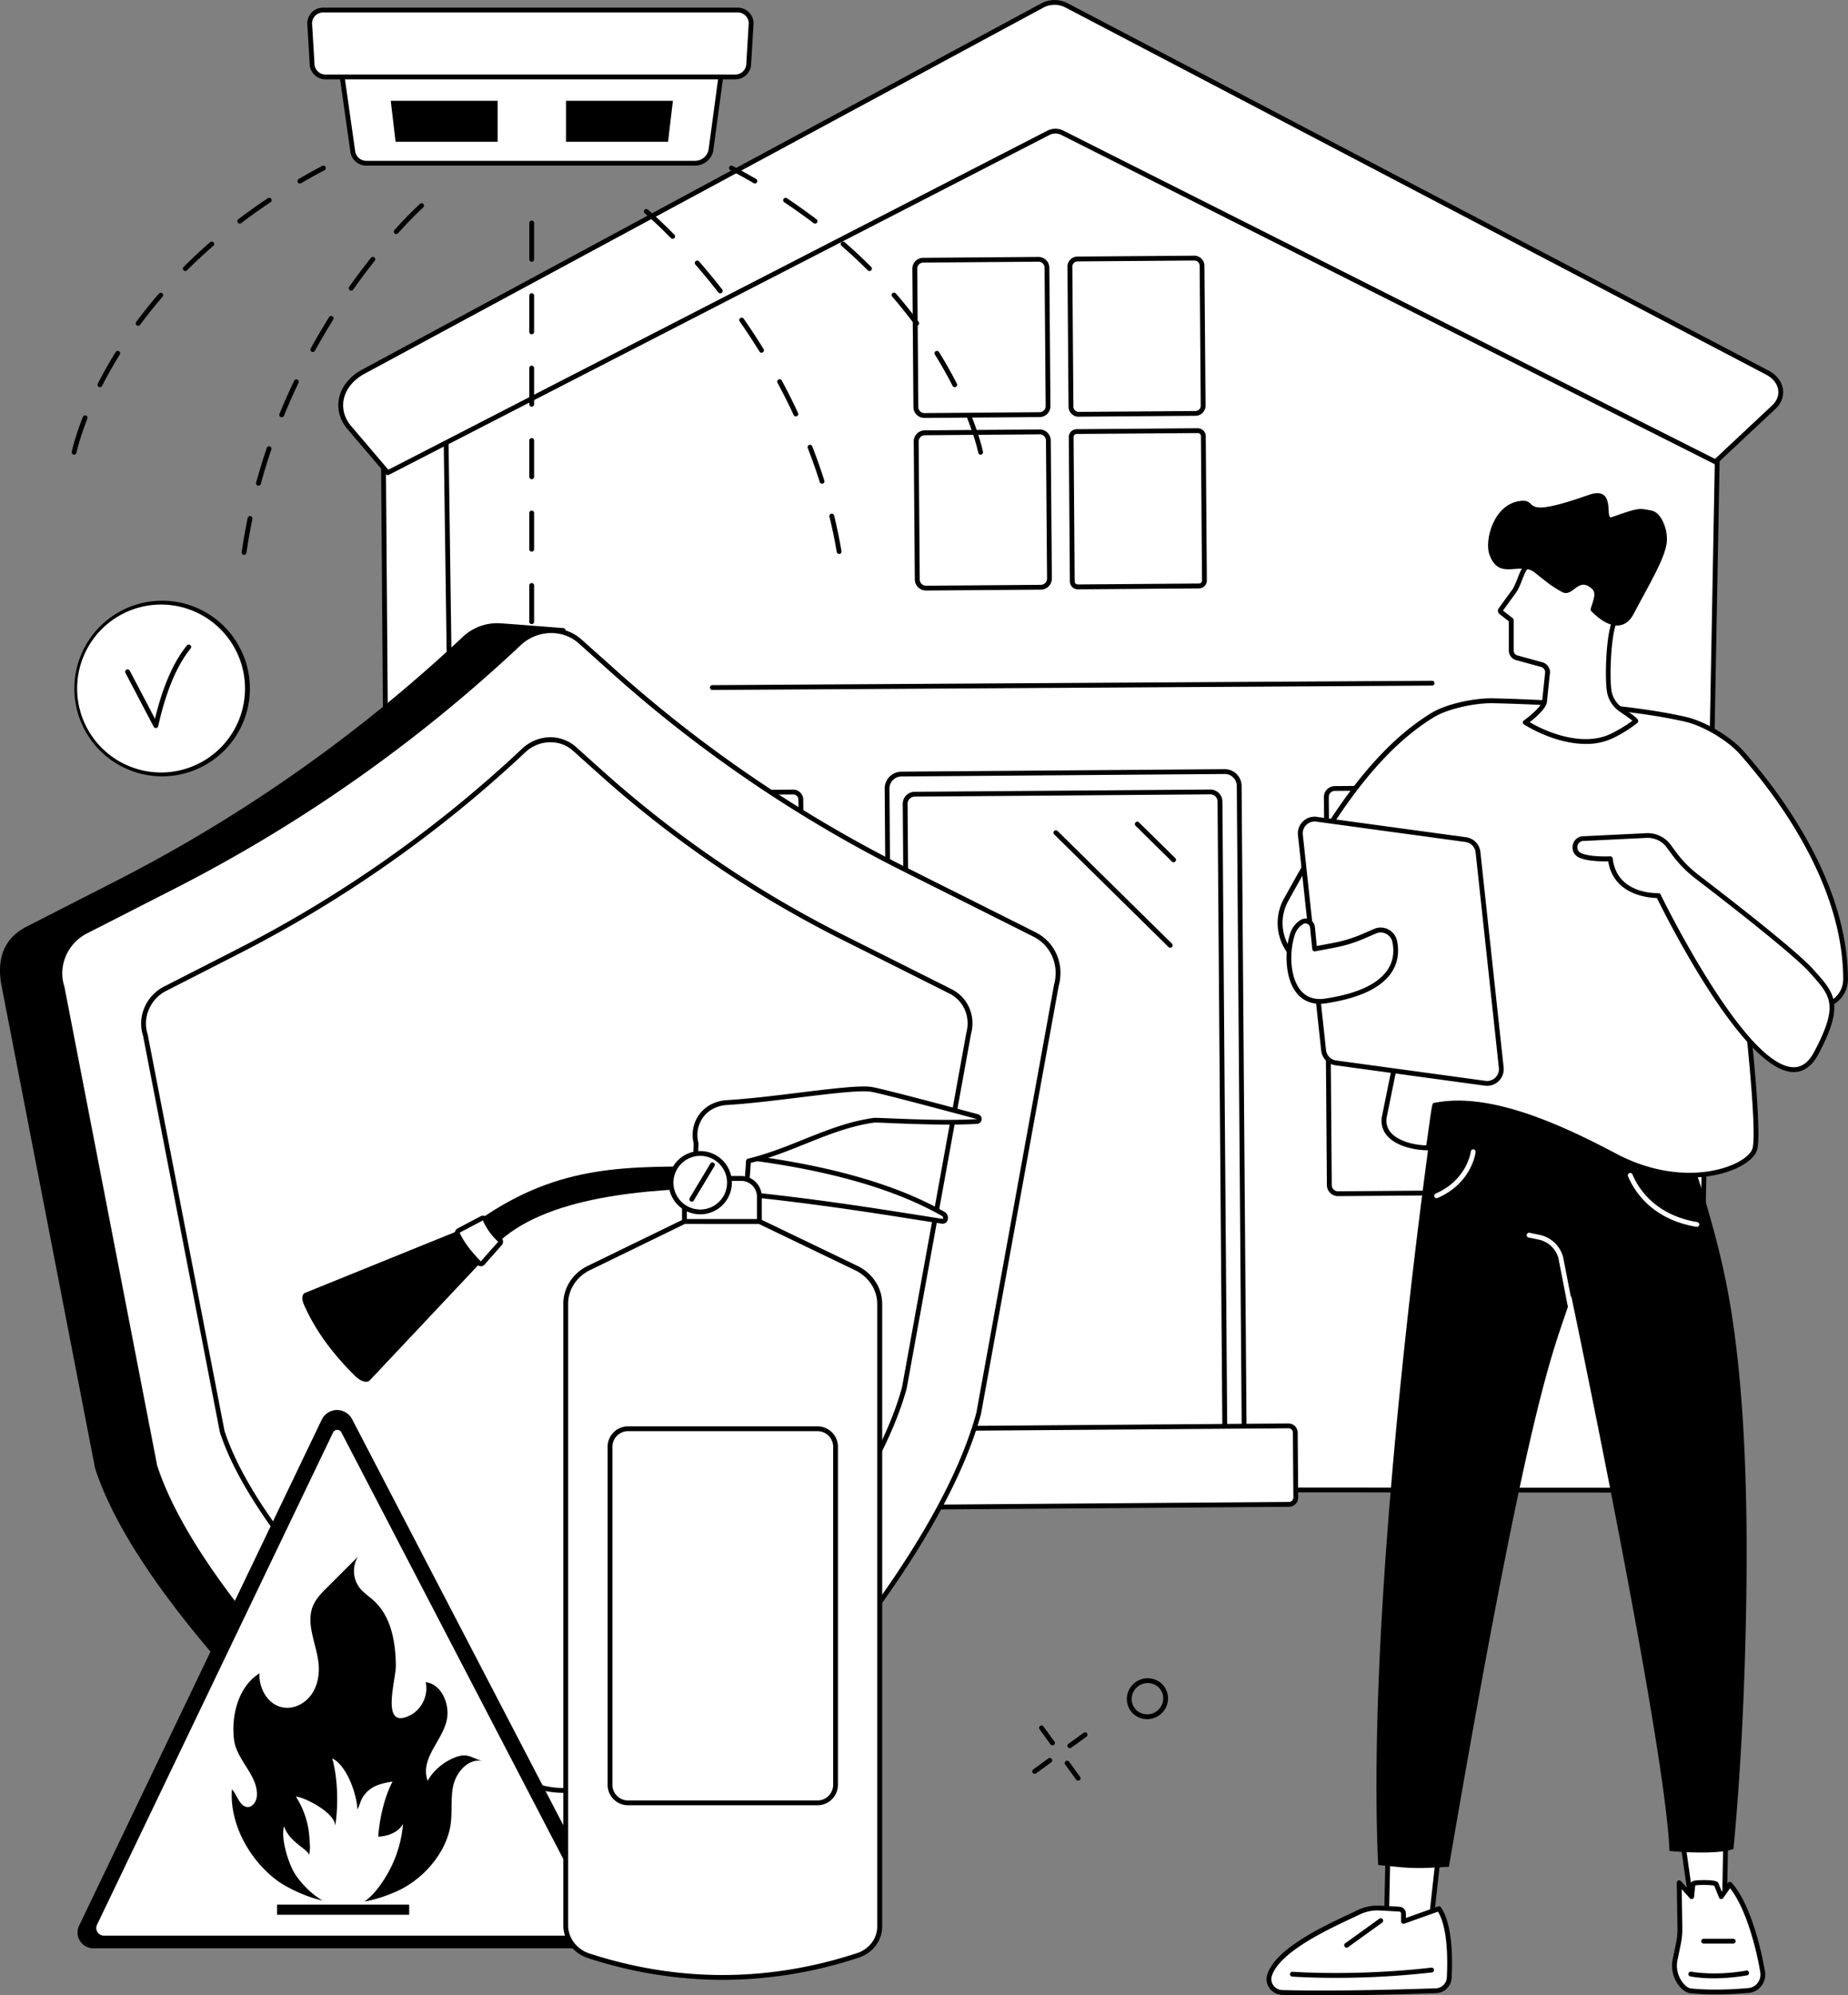 <svg xmlns="http://www.w3.org/2000/svg" viewBox="0 0 1695.39 1830"><rect x="0" y="0" width="1695.39" height="1830" fill="#808080" stroke="none"/><defs><style>.cls-1{fill:#fff;}</style></defs><g id="Layer_2" data-name="Layer 2"><g id="Illustration"><g id="Fire_protection" data-name="Fire protection"><circle class="cls-1" cx="148.25" cy="631.03" r="78.77" transform="translate(-480.79 474.57) rotate(-62.81)"/><path d="M148.23,712a80.53,80.53,0,1,1,1,0Zm0-157.54h-.91a77,77,0,1,0,.91,0Z"/><path d="M143,667.7a2.22,2.22,0,0,1-2-1.19L115.1,617.13a2.21,2.21,0,1,1,3.92-2.06l23.16,44.13c7.21-29.75,16.8-51.76,29.22-67.18a2.21,2.21,0,1,1,3.44,2.77c-12.78,15.87-22.5,39.15-29.7,71.18a2.23,2.23,0,0,1-1.87,1.71Z"/><path d="M782.89,1452.34A2.21,2.21,0,0,1,781,1449c27.92-44.25,46.94-84.48,56.55-119.57l66.64-367.11c4.6-16.82-2.68-33.67-17.65-41.18L775.12,865.22c-11-5.5-22-11.24-32.72-17.07a2.21,2.21,0,1,1,2.11-3.88c10.7,5.8,21.66,11.52,32.59,17l111.44,55.87c16.88,8.46,25.09,27.42,20,46.11l-66.64,367.11c-9.77,35.7-29,76.33-57.12,121A2.22,2.22,0,0,1,782.89,1452.34Z"/><rect class="cls-1" x="355.07" y="332.52" width="186.9" height="1031.19" transform="translate(903.53 1692.77) rotate(179.56)"/><path d="M359,1366.63a2.2,2.2,0,0,1-1.55-.64,2.22,2.22,0,0,1-.66-1.56l-7.9-1031.16a2.19,2.19,0,0,1,.63-1.57,2.22,2.22,0,0,1,1.56-.66L538,329.61h0a2.21,2.21,0,0,1,2.21,2.19L548.13,1363a2.2,2.2,0,0,1-2.19,2.23L359,1366.63ZM353.34,335.45l7.88,1026.74,182.47-1.4L535.82,334.05Z"/><path class="cls-1" d="M422.26,1336.2,408.71,364,996.48,96.22l580,268.15-18.19,978.35c-.24,13.31-11.65,24-25.63,24L453.77,1366C436.45,1366,422.39,1352.69,422.26,1336.2Z"/><path d="M1532.72,1368.9h0l-1078.94-.69c-18.45,0-33.57-14.36-33.71-32L406.5,364a2.21,2.21,0,0,1,1.3-2L995.57,94.21a2.15,2.15,0,0,1,1.84,0l580,268.14a2.22,2.22,0,0,1,1.29,2.05l-18.2,978.35C1560.28,1357.18,1547.8,1368.9,1532.72,1368.9ZM410.94,365.41l13.53,970.76h0c.12,15.21,13.26,27.6,29.3,27.61l1078.94.69h0c12.69,0,23.18-9.77,23.4-21.8l18.17-976.91L996.48,98.65Z"/><path class="cls-1" d="M1367.36,898.1l107.15-.82a7,7,0,0,0,7-7.1l-1.24-161.95a7,7,0,0,0-7.1-7l-107.15.82a7,7,0,0,0-7,7.1l1.24,161.94A7,7,0,0,0,1367.36,898.1Z"/><path d="M1225.79,901.39a10,10,0,0,1-10-9.89L1214.59,731a10,10,0,0,1,9.89-10.05l105.72-.81a10,10,0,0,1,10,9.89l1.23,160.53a10,10,0,0,1-9.89,10l-105.73.81Zm104.49-176.85h0l-105.72.81a5.56,5.56,0,0,0-5.51,5.59l1.23,160.53a5.5,5.5,0,0,0,1.66,3.91,5.35,5.35,0,0,0,3.93,1.59l105.72-.81a5.56,5.56,0,0,0,5.51-5.59l-1.23-160.52a5.57,5.57,0,0,0-5.55-5.51Z"/><path class="cls-1" d="M1366.85,1093.71l111.17-.85a5,5,0,0,0,5-5.07l-1.27-166a5,5,0,0,0-5.07-5l-111.17.85a5,5,0,0,0-5,5.08l1.28,166A5,5,0,0,0,1366.85,1093.71Z"/><path d="M1227.48,1097a10.19,10.19,0,0,1-10.17-10.09l-1.22-160.12a10.16,10.16,0,0,1,10.09-10.25l105.32-.81h.08a10.18,10.18,0,0,1,10.17,10.09l1.23,160.13a10.18,10.18,0,0,1-10.09,10.24l-105.33.81Zm104.1-176.85h0l-105.33.81a5.75,5.75,0,0,0-5.7,5.79l1.23,160.13a5.74,5.74,0,0,0,5.74,5.7h0l105.32-.81a5.74,5.74,0,0,0,5.7-5.79l-1.22-160.12A5.76,5.76,0,0,0,1331.58,920.14Z"/><path d="M989.55,382.19A9.25,9.25,0,0,1,980.3,373l-1-128.36a9.25,9.25,0,0,1,9.19-9.33l107.14-.82a9.32,9.32,0,0,1,9.33,9.19L1106,372a9.27,9.27,0,0,1-9.19,9.33l-107.14.82Zm.06-2.21h0Zm106.1-141.06h0l-107.15.82a4.79,4.79,0,0,0-3.4,1.45,4.73,4.73,0,0,0-1.39,3.43l1,128.35a4.87,4.87,0,0,0,4.87,4.8l107.15-.82a4.85,4.85,0,0,0,4.8-4.87l-1-128.36A4.85,4.85,0,0,0,1095.71,238.92Z"/><path d="M848,383.28a10,10,0,0,1-10-9.89l-1-126.94a10,10,0,0,1,9.89-10l105.73-.81h.07a10,10,0,0,1,10,9.89l1,126.93a10,10,0,0,1-9.89,10.05l-105.72.81ZM952.78,240h0L847,240.83a5.56,5.56,0,0,0-5.51,5.59l1,126.93a5.49,5.49,0,0,0,1.65,3.91,5.63,5.63,0,0,0,3.93,1.6l105.73-.81a5.55,5.55,0,0,0,5.5-5.59l-1-126.94A5.55,5.55,0,0,0,952.78,240Z"/><path d="M988.77,540.49a7.26,7.26,0,0,1-7.25-7.19l-1-132.38a7.24,7.24,0,0,1,7.19-7.3l111.17-.86a7.32,7.32,0,0,1,7.3,7.19l1,132.38a7.26,7.26,0,0,1-7.19,7.31l-111.16.85Zm110.15-143.3h0L987.73,398a2.82,2.82,0,0,0-2.8,2.84l1,132.38a2.81,2.81,0,0,0,2.85,2.81l111.17-.86a2.82,2.82,0,0,0,2.8-2.84l-1-132.38A2.83,2.83,0,0,0,1098.92,397.19Z"/><path d="M849.44,541.56a10.19,10.19,0,0,1-10.17-10.09l-1-126.54a10.19,10.19,0,0,1,10.09-10.25l105.33-.8h.08A10.17,10.17,0,0,1,964,404l1,126.53a10.16,10.16,0,0,1-10.08,10.25l-105.33.81Zm.06-2.21h0Zm104.3-141h0l-105.32.81a5.74,5.74,0,0,0-5.7,5.79l1,126.53a5.77,5.77,0,0,0,5.78,5.7l105.33-.8a5.75,5.75,0,0,0,5.7-5.79l-1-126.54A5.75,5.75,0,0,0,953.8,398.3Z"/><path class="cls-1" d="M621.81,903.51,729,902.69a7,7,0,0,0,7-7.1L734.7,733.38a7,7,0,0,0-7.1-7l-107.15.82a7,7,0,0,0-7,7.1l1.25,162.21A7,7,0,0,0,621.81,903.51Z"/><path d="M621.75,905.72a9.27,9.27,0,0,1-9.26-9.18l-1.24-162.22a9.25,9.25,0,0,1,9.19-9.32l107.14-.83a9.27,9.27,0,0,1,9.33,9.19l1.25,162.21A9.27,9.27,0,0,1,729,904.9l-107.15.82ZM727.66,728.6h0l-107.15.82a4.83,4.83,0,0,0-4.8,4.87l1.25,162.21a4.83,4.83,0,0,0,4.83,4.8h0l107.14-.82a4.83,4.83,0,0,0,4.8-4.87l-1.24-162.22a4.83,4.83,0,0,0-4.83-4.79Z"/><rect class="cls-1" x="471.85" y="727.88" width="121.24" height="176.31" rx="7.76" transform="translate(1071.19 1627.97) rotate(179.56)"/><rect class="cls-1" x="615.58" y="922.69" width="121.24" height="176.31" rx="5.03" transform="translate(1360.13 2016.48) rotate(179.56)"/><path class="cls-1" d="M482,1100.49l105.32-.8a8,8,0,0,0,7.9-8L594,931.28a8,8,0,0,0-8-7.9l-105.32.81a8,8,0,0,0-7.9,8L474,1092.6A8,8,0,0,0,482,1100.49Z"/><path class="cls-1" d="M978.21,4.77l643.24,337c13.64,7.15,16.32,21.86,5.78,31.72l-53.47,50.07L974.44,121.68a14.08,14.08,0,0,0-12.39.06L355.75,433.53l-35.16-41.25c-14.47-17-8.75-39.83,12.87-51.48l623-335.9A23.9,23.9,0,0,1,978.21,4.77Z"/><path d="M355.75,435.74a2.19,2.19,0,0,1-1.68-.78L318.9,393.71c-7-8.17-9.79-18-8-27.81,2-10.93,9.87-20.79,21.48-27L955.44,3a26,26,0,0,1,23.8-.15l643.23,337c7.46,3.91,12.29,10.21,13.25,17.28.89,6.57-1.58,13-7,18l-53.48,50.06a2.18,2.18,0,0,1-2.5.36L973.44,123.66a11.82,11.82,0,0,0-10.38,0L356.76,435.49A2.16,2.16,0,0,1,355.75,435.74ZM967.49,4.44a21.14,21.14,0,0,0-10,2.41l-623,335.89c-10.42,5.62-17.43,14.36-19.23,24-1.58,8.43.9,17,7,24.13l34,39.92L961,119.77a16.35,16.35,0,0,1,14.39-.06l598,301.16,52.34-49c4.32-4,6.31-9.08,5.62-14.2-.77-5.63-4.75-10.72-10.92-14L977.19,6.73A21,21,0,0,0,967.49,4.44Z"/><path d="M832,1378.16a15.49,15.49,0,0,1-15.47-15.36l-4.91-639.5A15.5,15.5,0,0,1,827,707.71l296.48-2.28a15.47,15.47,0,0,1,15.59,15.36l4.91,639.5a15.51,15.51,0,0,1-15.36,15.6l-296.48,2.27Zm.09-4.42,0,2.21,0-2.21,296.47-2.27a11.09,11.09,0,0,0,11-11.15l-4.91-639.49a11,11,0,0,0-3.29-7.8,10.86,10.86,0,0,0-7.85-3.17L827,712.13a11.06,11.06,0,0,0-11,11.14l4.9,639.5a11.08,11.08,0,0,0,11,11Z"/><path class="cls-1" d="M844,1352.33l271.12-2.08a8.83,8.83,0,0,0,8.77-8.91l-4.64-606.25a8.86,8.86,0,0,0-8.92-8.78l-271.12,2.08a8.84,8.84,0,0,0-8.77,8.91l4.65,606.26A8.83,8.83,0,0,0,844,1352.33Z"/><path d="M843.9,1354.55a11.06,11.06,0,0,1-11.06-11L828.2,737.32a11,11,0,0,1,11-11.14l271.12-2.08h.08a11.06,11.06,0,0,1,11.06,11l4.65,606.26a11.08,11.08,0,0,1-11,11.14L844,1354.54Zm.07-2.22h0Zm266.4-623.81h0L839.2,730.6a6.64,6.64,0,0,0-6.58,6.69l4.65,606.25a6.62,6.62,0,0,0,6.68,6.58l271.12-2.08a6.63,6.63,0,0,0,6.58-6.68L1117,735.11a6.62,6.62,0,0,0-6.63-6.59Z"/><rect class="cls-1" x="770.29" y="1309.25" width="418.27" height="71.99" rx="6.26" transform="translate(1969.14 2682.94) rotate(179.56)"/><path d="M776.79,1385a8.48,8.48,0,0,1-8.47-8.41l-.46-59.46a8.5,8.5,0,0,1,8.41-8.54l405.73-3.11a8.62,8.62,0,0,1,6,2.44,8.45,8.45,0,0,1,2.53,6l.45,59.46a8.48,8.48,0,0,1-8.4,8.54L776.86,1385Zm405.28-75.09h0L776.3,1313a4.06,4.06,0,0,0-4,4.08l.46,59.46a4,4,0,0,0,1.21,2.85,4,4,0,0,0,2.87,1.17l405.73-3.11a4.05,4.05,0,0,0,4-4.08l-.45-59.46a4,4,0,0,0-4-4Z"/><path d="M653.54,632.78a2.21,2.21,0,0,1,0-4.42l660.27-4h0a2.21,2.21,0,0,1,0,4.42l-660.27,4Z"/><path d="M1073.59,869.21a2.22,2.22,0,0,1-1.55-.64L967.13,765.26a2.21,2.21,0,0,1,3.11-3.15l104.9,103.31a2.21,2.21,0,0,1-1.55,3.79Z"/><path d="M1076.67,790.79a2.24,2.24,0,0,1-1.56-.63l-33.32-32.82a2.21,2.21,0,0,1,3.1-3.15L1078.22,787a2.21,2.21,0,0,1-1.55,3.78Z"/><path d="M902.66,854.63,782.54,794.4A1229.53,1229.53,0,0,1,513.17,611.18l3.46-32.93s-49.5-3.92-58.38-4.42a43.4,43.4,0,0,0-32.14,11.85A1385.21,1385.21,0,0,1,107.62,809.82l-82,41.87C6.54,861.41-1.06,878.56,3.5,903.2l85.85,442.9c40.32,123.91,217,289.71,316.76,376a95.9,95.9,0,0,0,63.71,23.23c10.15-.06,52.15,1.27,52.15,1.27s9.67-17.72,21.95-29.68c97-94.46,268-276.3,307.17-419.5L923,901.56C928.14,882.63,919.73,863.19,902.66,854.63Z"/><path d="M522,1748.83h-.07c-.42,0-42.11-1.34-52.07-1.27a98.84,98.84,0,0,1-65.17-23.76c-101.22-87.58-277.06-253-317.41-377a2,2,0,0,1-.07-.26L1.33,903.62C-3.38,878.13,4.45,860,24.6,849.72l82-41.86a1382.64,1382.64,0,0,0,318-223.79,45.88,45.88,0,0,1,33.79-12.45c8.8.5,57.93,4.39,58.42,4.42a2.23,2.23,0,0,1,2,2.44l-3.34,31.8a1227.65,1227.65,0,0,0,268,182.15l120.12,60.22c18.11,9.08,26.93,29.44,21.44,49.5l-71.83,395.69C814,1441.42,643.55,1623,545.47,1718.53c-11.9,11.58-21.46,29-21.56,29.15A2.2,2.2,0,0,1,522,1748.83Zm-51.39-5.69c10.18,0,42.94,1,50.12,1.23,2.42-4.23,11-18.62,21.68-29C640.14,1620.18,810,1439.24,849,1296.86l71.83-395.69c5-18.19-2.91-36.44-19.12-44.57L781.55,796.38A1231.84,1231.84,0,0,1,511.7,612.82,2.21,2.21,0,0,1,511,611l3.22-30.68c-9.8-.77-48.4-3.8-56.06-4.24a41.41,41.41,0,0,0-30.51,11.27,1386.83,1386.83,0,0,1-319,224.49l-82,41.86C8.41,862.94,1.36,879.48,5.68,902.8L91.5,1345.55c40.1,123,215.22,287.66,316.06,374.9a94,94,0,0,0,61.64,22.69Z"/><path class="cls-1" d="M949,857,829.85,797.25a1219.43,1219.43,0,0,1-267.28-181.8l-30.2-27.05c-15.72-14.08-40.13-13.32-56.19,1.76a1374.75,1374.75,0,0,1-316,222.39L78.8,854.09c-18.91,9.65-28.3,31.53-21.93,51.11l85.18,439.45c40,122.95,217.21,289,316.19,374.65,38.32,33.16,97,30.2,134.84-6.69,96.27-93.73,265.87-274.15,304.78-416.23l71.31-392.8C974.31,884.8,966,865.5,949,857Z"/><path d="M520.77,1744.35a97.26,97.26,0,0,1-64-23.38C355.63,1633.45,180,1468.26,139.94,1345.34a2.61,2.61,0,0,1-.06-.27L54.72,905.75c-6.6-20.51,3.3-43.54,23.07-53.63l81.38-41.54a1371.22,1371.22,0,0,0,315.5-222c17-16,42.47-16.77,59.17-1.8l30.21,27A1218.31,1218.31,0,0,0,830.84,795.28L950,855c18,9,26.73,29.22,21.28,49.13L900,1296.77c-39,142.47-208.08,322.67-305.4,417.42A106.11,106.11,0,0,1,520.77,1744.35ZM144.19,1344.1C184,1466,358.91,1630.43,459.69,1717.63c37.13,32.13,95.05,29.23,131.85-6.61,97-94.43,265.5-274,304.18-415.23L967,903.18c4.93-18-2.88-36.14-19-44.2L828.85,799.23A1222.69,1222.69,0,0,1,561.1,617.1L530.89,590c-14.74-13.2-38.1-12.44-53.19,1.73A1376,1376,0,0,1,161.18,814.52L79.8,856.06C61.91,865.19,53,886,59,904.52a2,2,0,0,1,.07.26Z"/><path class="cls-1" d="M872,909.19l-98.68-49.48A1010.14,1010.14,0,0,1,552,709.19l-25-22.4c-13-11.66-33.23-11-46.52,1.46A1138.27,1138.27,0,0,1,218.86,872.38l-67.38,34.39c-15.66,8-23.43,26.11-18.16,42.32L203.85,1313c33.12,101.79,179.84,239.28,261.79,310.19,31.74,27.45,80.28,25,111.65-5.54C657,1540,797.42,1390.61,829.63,1273l59-325.22C892.94,932.2,886,916.22,872,909.19Z"/><path d="M517.42,1644.26a80.89,80.89,0,0,1-53.22-19.45c-83.79-72.49-229.31-209.32-262.45-311.18,0-.09-.05-.18-.07-.26l-70.5-363.73c-5.51-17.15,2.77-36.4,19.29-44.84l67.38-34.39A1134.78,1134.78,0,0,0,479,686.63c14.24-13.37,35.53-14,49.5-1.49l25,22.4a1008.5,1008.5,0,0,0,220.81,150.2L873,907.21c15,7.55,22.38,24.46,17.82,41.12l-59,325c-32.33,118.08-172.37,267.34-253,345.82A88.24,88.24,0,0,1,517.42,1644.26ZM206,1312.39c32.9,100.83,177.69,236.92,261.1,309.08,30.6,26.47,78.33,24.08,108.66-5.45,80.28-78.17,219.74-226.75,251.75-343.63l59-325c4-14.79-2.34-29.59-15.49-36.18l-98.68-49.48A1012.75,1012.75,0,0,1,550.55,710.83l-25-22.4c-12.06-10.8-31.18-10.17-43.53,1.43A1140,1140,0,0,1,219.87,874.35l-67.39,34.39c-14.65,7.48-22,24.53-17.06,39.67a1.11,1.11,0,0,1,.07.26Z"/><path d="M536.81,1786.82H85.55a14.42,14.42,0,0,1-13-20.65L295.17,1302a15.57,15.57,0,0,1,27.84-.46l234.64,450.92A23.49,23.49,0,0,1,536.81,1786.82Z"/><path class="cls-1" d="M534.36,1775.22H95.28a7,7,0,0,1-6.26-10l216.53-451.43a4.27,4.27,0,0,1,7.63-.13l231.39,444.68A11.51,11.51,0,0,1,534.36,1775.22Z"/><path d="M289.74,1741.44c-10.69-3-26.82-10.18-36.16-17.25-24.73-18.72-43.17-51.58-40.79-83.16,4.26,4.29,7,15.75,14.07,16.22,5.14.35,8.63-5.49,8.85-10.64.82-18.61-18.68-32.43-21-51-2.75-21.64,3.64-48.64,23.31-60.95-.75,14,8.31,30.58,24.07,31.58,9.7.61,19.14-5.14,24.41-13.3s6.75-18.36,5.67-28c-2-17.65-11.81-35.79-5-52.18,2.78-6.68,8-12,13.17-17.08l28-27.93a25.55,25.55,0,0,0,1.37,28.2c3.68,4.83,9,8.14,13.43,12.27,16.2,15,19.86,38.78,20,59.78.06,12.75-14.65,59.57,13.39,45,10.6-5.5,16.66-18.56,14-30.2,12.84,1.38,20.3,16.07,20,29-.47,22-26.23,39-18.18,61.47,4.85-9.29,14.89-17.45,24.57-21.3,12.34-4.91,15,.26,26.23,3.33-12.81-3.51-24.63,9.63-27.39,22.62s-.21,26.69-3.13,39.65c-5.57,24.73-26.19,47.24-49.44,57.35C339.72,1745.13,316.75,1749.09,289.74,1741.44Z"/><path class="cls-1" d="M283.94,1686.58a79,79,0,0,0-12.5-38.89c8.37.49,40.68,17,35.62,29.9,3.61-20.34,3-46-2.24-64.93,13.19,6.47,22.4,32.18,23.07,46.86,2.35-4.26,2.56-7.88,5.63-12.32,6.49-9.41,16.37-11.64,26.59-13.3-11.73,22.7-13.11,50.54-13.11,50.54s16,0,22.74-11.64a110.65,110.65,0,0,1-16.09,48.85c-15.25,24.68-31.91,36-57.76,21.35-9.81-5.55-21-16.61-26.61-26.71-4.18-7.57-11.88-28.8-8.72-41.45,4.86,15.32,24,21.88,22.86,27.09C284.9,1695.19,284.3,1693.47,283.94,1686.58Z"/><rect x="254.16" y="1746.74" width="121.23" height="9.33"/><path class="cls-1" d="M642.73,1091.4c89.46,7,167.15,20.19,221.51,28.67,3.67.57,4.41-4.85,1.13-6.73-48.26-27.54-115.82-45-198.38-54l-25.07,3.38Z"/><path d="M864.76,1122.32a6.58,6.58,0,0,1-.87-.06l-18.64-2.94c-52-8.2-123.09-19.44-202.69-25.71a2.22,2.22,0,0,1-2-2.15l-.81-28.68a2.23,2.23,0,0,1,1.92-2.26l25.06-3.38a2.44,2.44,0,0,1,.54,0c85.33,9.26,152.36,27.53,199.23,54.28a6.42,6.42,0,0,1,2.87,7.59A4.72,4.72,0,0,1,864.76,1122.32Zm-219.87-33c79,6.32,149.46,17.46,201.05,25.6l18.64,2.94c.33,0,.45,0,.58-.34a2,2,0,0,0-.89-2.29c-46.29-26.42-112.66-44.49-197.25-53.7l-22.83,3.08Z"/><path class="cls-1" d="M896.71,1024.09c-26.38-7.1-87-23.31-97.18-25-17.75-3-88.55,9.7-134.15,12.15-22.09,2.6-30.9,21.87-26.77,37.18l-1,31.24,47.55,5.44,1.45-20.32c42.16-10.37,74.22-31.55,115.05-37.39,3.38-.48,58.55,3.32,94.54,1.15A2.27,2.27,0,0,0,896.71,1024.09Z"/><path d="M685.21,1087.31H685l-47.55-5.45a2.21,2.21,0,0,1-2-2.26l.94-30.92a32.07,32.07,0,0,1,4.45-25.63c5.29-7.8,13.91-12.77,24.28-14,20-1.08,44.35-4,67.86-6.93,30.38-3.71,56.62-6.92,66.91-5.2s71.54,18.08,97.39,25a4.48,4.48,0,0,1-.89,8.8c-25.6,1.54-61.2.06-80.33-.73-7-.29-13.12-.54-14-.44-22.56,3.23-42.23,11.12-63.06,19.48-15.79,6.34-32.1,12.88-50.2,17.47l-1.34,18.73a2.2,2.2,0,0,1-.79,1.54A2.22,2.22,0,0,1,685.21,1087.31Zm-45.27-9.62,43.23,5,1.28-18a2.22,2.22,0,0,1,1.68-2c18.43-4.53,35.08-11.21,51.17-17.67,21.08-8.46,41-16.45,64.09-19.75,1.15-.17,5.13,0,14.85.39,19,.79,54.51,2.26,79.88.73v-.11c-25.79-6.94-86.86-23.27-97-25-9.66-1.61-36.86,1.71-65.65,5.23-23.58,2.89-48,5.87-68,7-11.49,1.36-17.77,7.32-21,12.07a27.52,27.52,0,0,0-3.76,22.32,2.36,2.36,0,0,1,.07.65Z"/><path d="M657.63,1069.86c-81.79,0-142.91-2.86-216.81,48.15l13.78,23.88c44.33-44.86,139.33-51.71,211-52.43Z"/><path class="cls-1" d="M696.67,1120.24H627.93l-88.51,43.11c-12.58,6.51-20.39,18.89-20.39,32.33v570.06c0,12.62,8.52,23.89,21.29,28q123.31,39.95,246.63-.4c12-3.93,20.07-14.53,20.07-26.42v-571c0-13.57-7.93-26.06-20.68-32.56Z"/><path d="M663,1815.77a398.48,398.48,0,0,1-123.39-19.9c-13.64-4.42-22.81-16.53-22.81-30.13V1195.68c0-14.27,8.27-27.41,21.59-34.3L627,1118.25a2.3,2.3,0,0,1,1-.22h68.74a2.14,2.14,0,0,1,1,.22l89.66,43.1c13.55,6.92,21.94,20.15,21.94,34.56v571c0,12.83-8.68,24.3-21.6,28.52A399,399,0,0,1,663,1815.77Zm-34.58-693.32-88.05,42.88c-11.79,6.11-19.15,17.74-19.15,30.35v570.06c0,11.68,7.94,22.1,19.76,25.92,81.37,26.37,163.89,26.24,245.26-.39,11.09-3.63,18.54-13.4,18.54-24.32v-571c0-12.74-7.46-24.46-19.47-30.59l-89.17-42.87Z"/><path d="M279.4,1185.92l153.39-62.17L448,1150.43,339.33,1265.87c-2.66,2.9-8.32,1.29-13.64-4-23.6-23.33-37.73-44.75-46.77-65.15C276.68,1191.72,276.88,1187.4,279.4,1185.92Z"/><path class="cls-1" d="M627.93,1080.74h51.94a16.8,16.8,0,0,1,16.8,16.8v22.7a0,0,0,0,1,0,0H627.93a0,0,0,0,1,0,0v-39.5A0,0,0,0,1,627.93,1080.74Z"/><path d="M696.67,1122.45H627.93a2.21,2.21,0,0,1-2.21-2.21v-39.49a2.21,2.21,0,0,1,2.21-2.22h51.94a19,19,0,0,1,19,19v22.7A2.21,2.21,0,0,1,696.67,1122.45ZM630.14,1118h64.32v-20.49A14.6,14.6,0,0,0,679.87,1083H630.14Z"/><path class="cls-1" d="M458.7,1140.3l-15.89,18a2.23,2.23,0,0,1-3.27.09c-8.8-9-15.87-18-19.85-26.91a2.24,2.24,0,0,1,1-2.91l21.25-11.22a2.23,2.23,0,0,1,3.07,1,56,56,0,0,0,13.54,18.78A2.23,2.23,0,0,1,458.7,1140.3Z"/><path d="M441.13,1161.29A4.41,4.41,0,0,1,438,1160c-9.91-10.15-16.54-19.17-20.29-27.54a4.48,4.48,0,0,1,2-5.78l21.25-11.22a4.43,4.43,0,0,1,6.11,2.07,53.33,53.33,0,0,0,13,18.06,4.45,4.45,0,0,1,.34,6.22l-15.89,18a4.44,4.44,0,0,1-3.23,1.51Zm1.85-42-21.27,11.22c3.53,8,9.88,16.55,19.41,26.33l15.92-18a0,0,0,0,0,0,0A58.47,58.47,0,0,1,443,1119.32Z"/><circle class="cls-1" cx="642.43" cy="1084.66" r="26.81" transform="translate(-578.81 771.96) rotate(-45)"/><path d="M642.43,1113.68a29,29,0,1,1,29-29A29.06,29.06,0,0,1,642.43,1113.68Zm0-53.61a24.6,24.6,0,1,0,24.6,24.59A24.63,24.63,0,0,0,642.43,1060.07Z"/><path d="M634.63,1102.06a2.17,2.17,0,0,1-1.14-.32,2.2,2.2,0,0,1-.76-3l18.91-31.51a2.21,2.21,0,1,1,3.79,2.27L636.52,1101A2.19,2.19,0,0,1,634.63,1102.06Z"/><rect class="cls-1" x="559.63" y="1310.35" width="206.87" height="343.09" rx="16.55"/><path d="M750,1655.65H576.19a18.78,18.78,0,0,1-18.77-18.76v-310a18.79,18.79,0,0,1,18.77-18.76H750a18.79,18.79,0,0,1,18.76,18.76v310A18.78,18.78,0,0,1,750,1655.65ZM576.19,1312.56a14.36,14.36,0,0,0-14.35,14.34v310a14.36,14.36,0,0,0,14.35,14.34H750a14.35,14.35,0,0,0,14.34-14.34v-310A14.35,14.35,0,0,0,750,1312.56Z"/><path class="cls-1" d="M637.61,149.67H336a12.56,12.56,0,0,1-12.28-10.23L307.54,25.63H667.36L652.13,138.11A15,15,0,0,1,637.61,149.67Z"/><path d="M637.61,151.89H336a14.82,14.82,0,0,1-14.46-12L305.35,25.94a2.21,2.21,0,0,1,2.19-2.52H667.36a2.22,2.22,0,0,1,2.19,2.51L654.32,138.41a2.07,2.07,0,0,1,0,.22A17.16,17.16,0,0,1,637.61,151.89Zm-327.52-124,15.83,111.28a10.36,10.36,0,0,0,10.1,8.34H637.61A12.76,12.76,0,0,0,650,137.7L664.83,27.84Z"/><path class="cls-1" d="M674.56,70.59H298.63a12.34,12.34,0,0,1-12.34-12.33l-2.21-36.73A12.33,12.33,0,0,1,296.41,9.2H676.77a12.34,12.34,0,0,1,12.34,12.33l-2.22,36.73A12.33,12.33,0,0,1,674.56,70.59Z"/><path d="M674.56,72.8H298.63a14.56,14.56,0,0,1-14.55-14.54l-2.2-36.6A14.57,14.57,0,0,1,296.41,7H676.77a14.56,14.56,0,0,1,14.55,14.54L689.1,58.39A14.52,14.52,0,0,1,674.56,72.8ZM296.41,11.41a10.13,10.13,0,0,0-10.12,10.12l2.21,36.6a10.17,10.17,0,0,0,10.13,10.25H674.56a10.13,10.13,0,0,0,10.12-10.12L686.9,21.4a10.12,10.12,0,0,0-10.13-10Z"/><polygon points="612.9 130.03 519.25 130.03 519.25 92.47 617.32 92.47 612.9 130.03"/><polygon points="456.56 130.03 362.91 130.03 358.49 92.47 456.56 92.47 456.56 130.03"/><path d="M899.65,417a2.22,2.22,0,0,1-2.17-1.78c0-.12-2.47-12.11-10-31.28a2.21,2.21,0,0,1,4.11-1.61c7.68,19.57,10.11,31.52,10.21,32a2.21,2.21,0,0,1-1.74,2.6A2.1,2.1,0,0,1,899.65,417Zm-23.74-61.9a2.21,2.21,0,0,1-2-1.21c-4.9-9.62-10.36-19.28-16.22-28.71a2.21,2.21,0,1,1,3.75-2.34c5.93,9.54,11.45,19.31,16.41,29.05a2.21,2.21,0,0,1-1,3A2.11,2.11,0,0,1,875.91,355.07ZM841,298.76a2.19,2.19,0,0,1-1.78-.9c-6.46-8.73-13.4-17.4-20.61-25.76a2.21,2.21,0,1,1,3.34-2.89c7.29,8.44,14.3,17.2,20.82,26a2.21,2.21,0,0,1-1.77,3.53Zm-43.31-50.17a2.17,2.17,0,0,1-1.56-.65c-7.68-7.68-15.8-15.25-24.13-22.5a2.21,2.21,0,0,1,2.9-3.34c8.41,7.32,16.61,15,24.36,22.72a2.21,2.21,0,0,1,0,3.12A2.18,2.18,0,0,1,797.65,248.59Zm-50-43.53a2.23,2.23,0,0,1-1.34-.45c-8.64-6.57-17.69-13-26.89-19.14a2.21,2.21,0,1,1,2.45-3.68c9.28,6.18,18.4,12.67,27.12,19.3a2.21,2.21,0,0,1-1.34,4Zm-55.13-36.77a2.13,2.13,0,0,1-1.11-.3c-7-4.08-14.21-8.09-21.47-11.94a2.21,2.21,0,1,1,2.07-3.91c7.32,3.88,14.59,7.93,21.63,12a2.21,2.21,0,0,1-1.12,4.12Z"/><path d="M68,417a2.1,2.1,0,0,1-.43-.05,2.21,2.21,0,0,1-1.74-2.6c.1-.5,2.53-12.45,10.21-32a2.21,2.21,0,0,1,4.12,1.61c-7.52,19.17-10,31.16-10,31.28A2.21,2.21,0,0,1,68,417Zm23.74-61.9a2.11,2.11,0,0,1-1-.24,2.21,2.21,0,0,1-1-3c5-9.74,10.47-19.51,16.41-29.05a2.21,2.21,0,1,1,3.75,2.34c-5.86,9.43-11.32,19.09-16.22,28.71A2.21,2.21,0,0,1,91.75,355.07Zm35-56.31a2.21,2.21,0,0,1-1.77-3.53c6.53-8.83,13.53-17.58,20.82-26a2.21,2.21,0,1,1,3.35,2.89c-7.22,8.35-14.15,17-20.62,25.76A2.19,2.19,0,0,1,126.7,298.76ZM170,248.59a2.24,2.24,0,0,1-1.57-.65,2.21,2.21,0,0,1,0-3.12c7.76-7.76,15.95-15.4,24.36-22.72a2.21,2.21,0,0,1,2.91,3.34c-8.34,7.25-16.46,14.82-24.14,22.5A2.21,2.21,0,0,1,170,248.59Zm50-43.53a2.21,2.21,0,0,1-1.34-4c8.72-6.63,17.84-13.12,27.12-19.3a2.21,2.21,0,1,1,2.45,3.68C239,191.6,230,198,221.31,204.61A2.23,2.23,0,0,1,220,205.06Zm55.13-36.77a2.21,2.21,0,0,1-1.11-4.12c7-4.1,14.3-8.15,21.62-12a2.21,2.21,0,0,1,2.07,3.91c-7.26,3.85-14.49,7.87-21.46,11.94A2.17,2.17,0,0,1,275.1,168.29Z"/><path d="M769.82,508.05a2.21,2.21,0,0,1-2.18-1.84c-1.83-10.76-4.08-21.63-6.68-32.32a2.21,2.21,0,1,1,4.3-1c2.62,10.78,4.89,21.76,6.74,32.62a2.22,2.22,0,0,1-1.81,2.55Zm-15.64-64.4a2.22,2.22,0,0,1-2.11-1.55c-3.28-10.37-7-20.85-11-31.13a2.21,2.21,0,1,1,4.12-1.61c4,10.38,7.78,20.94,11.09,31.41a2.21,2.21,0,0,1-1.44,2.77A2.29,2.29,0,0,1,754.18,443.65Zm-24.07-61.78a2.22,2.22,0,0,1-2-1.28c-4.58-9.86-9.56-19.8-14.81-29.53a2.21,2.21,0,1,1,3.89-2.1c5.29,9.81,10.32,19.82,14.93,29.77a2.2,2.2,0,0,1-2,3.14Zm-31.48-58.38a2.2,2.2,0,0,1-1.88-1.05c-5.73-9.29-11.83-18.6-18.13-27.64a2.21,2.21,0,0,1,3.63-2.53c6.34,9.11,12.49,18.48,18.26,27.85a2.21,2.21,0,0,1-.72,3A2.13,2.13,0,0,1,698.63,323.49ZM660.74,269a2.22,2.22,0,0,1-1.75-.85c-6.78-8.7-13.86-17.28-21-25.51a2.21,2.21,0,1,1,3.33-2.91c7.23,8.29,14.36,16.94,21.2,25.7a2.22,2.22,0,0,1-.38,3.11A2.25,2.25,0,0,1,660.74,269Zm-43.67-50a2.21,2.21,0,0,1-1.58-.66c-14.42-14.69-23.93-22.61-24-22.68a2.21,2.21,0,1,1,2.82-3.41c.09.08,9.76,8.12,24.36,23a2.21,2.21,0,0,1-1.58,3.76Z"/><path d="M223.91,508.88l-.32,0a2.21,2.21,0,0,1-1.87-2.51c1.51-10.43,3.36-21,5.51-31.3a2.21,2.21,0,1,1,4.33.89c-2.13,10.26-4,20.71-5.47,31.05A2.2,2.2,0,0,1,223.91,508.88Zm13.21-63.42a2.32,2.32,0,0,1-.58-.08,2.21,2.21,0,0,1-1.55-2.72c2.9-10.62,6.18-21.34,9.75-31.84a2.21,2.21,0,1,1,4.18,1.43c-3.53,10.41-6.79,21-9.66,31.58A2.22,2.22,0,0,1,237.12,445.46Zm21.31-62.78a2.24,2.24,0,0,1-.83-.17,2.21,2.21,0,0,1-1.21-2.88c4.16-10.2,8.69-20.44,13.47-30.45a2.21,2.21,0,0,1,4,1.9c-4.74,9.94-9.24,20.1-13.37,30.22A2.21,2.21,0,0,1,258.43,382.68ZM287,322.83a2.16,2.16,0,0,1-1.06-.28,2.2,2.2,0,0,1-.87-3c5.31-9.66,11-19.33,16.86-28.72a2.21,2.21,0,0,1,3.75,2.34c-5.83,9.33-11.46,18.92-16.74,28.51A2.21,2.21,0,0,1,287,322.83Zm35.17-56.25a2.17,2.17,0,0,1-1.28-.41,2.21,2.21,0,0,1-.53-3.08c6.43-9.11,13.14-18.08,20-26.67a2.21,2.21,0,0,1,3.46,2.75C337,247.7,330.35,256.6,324,265.64A2.2,2.2,0,0,1,322.17,266.58Zm41.33-51.93a2.15,2.15,0,0,1-1.48-.57,2.2,2.2,0,0,1-.16-3.12c14-15.52,23.33-23.85,23.43-23.94a2.21,2.21,0,1,1,2.93,3.31c-.09.08-9.27,8.27-23.08,23.59A2.19,2.19,0,0,1,363.5,214.65Z"/><path d="M487.79,572.4a2.21,2.21,0,0,1-2.21-2.21V536.94a2.21,2.21,0,1,1,4.42,0v33.25A2.21,2.21,0,0,1,487.79,572.4Zm0-66.48a2.21,2.21,0,0,1-2.21-2.21V470.48a2.21,2.21,0,1,1,4.42,0v33.23A2.21,2.21,0,0,1,487.79,505.92Zm0-66.45a2.21,2.21,0,0,1-2.21-2.21V404a2.21,2.21,0,0,1,4.42,0v33.23A2.21,2.21,0,0,1,487.79,439.47Zm0-66.46a2.21,2.21,0,0,1-2.21-2.21V337.57a2.21,2.21,0,0,1,4.42,0V370.8A2.21,2.21,0,0,1,487.79,373Zm0-66.45a2.21,2.21,0,0,1-2.21-2.22V271.11a2.21,2.21,0,1,1,4.42,0v33.23A2.21,2.21,0,0,1,487.79,306.56Zm0-66.5a2.21,2.21,0,0,1-2.21-2.21V204.49a2.21,2.21,0,1,1,4.42,0v33.36A2.21,2.21,0,0,1,487.79,240.06Z"/><polygon class="cls-1" points="1540.06 1663.5 1551.88 1746.49 1582.12 1746.6 1583.55 1664.98 1540.06 1663.5"/><path d="M1582.12,1748.82h0l-30.24-.12a2.2,2.2,0,0,1-2.18-1.9l-11.82-83a2.25,2.25,0,0,1,.54-1.79,2.31,2.31,0,0,1,1.72-.73l43.49,1.48a2.22,2.22,0,0,1,2.14,2.25l-1.43,81.62A2.21,2.21,0,0,1,1582.12,1748.82Zm-28.32-4.53,26.15.1,1.35-77.27-38.68-1.32Z"/><path class="cls-1" d="M1550.86,1825.83c11.86,1.27,29.53,1.77,53.15-.3a14.59,14.59,0,0,0,13-16.94c-3.66-22.52-13.9-62.25-30-80.48l-8,11.35-4.73-11.73c-.76-1.27-20.8-2.11-21.22.27l-1.22,11.46-11.38-12.75.62,41.87a63,63,0,0,1-1.3,13.77l-3,14.48a27.56,27.56,0,0,0,6.51,24.43C1545.73,1823.8,1548.37,1825.56,1550.86,1825.83Z"/><path d="M1573.83,1829.14a221.1,221.1,0,0,1-23.21-1.11c-2.88-.31-5.95-2.13-8.89-5.26a29.72,29.72,0,0,1-7.06-26.39l3-14.47a60.6,60.6,0,0,0,1.26-13.29l-.62-41.88a2.21,2.21,0,0,1,3.86-1.5l8.06,9,.69-6.5c.4-2.32,3-2.81,4-3,2.93-.54,19.53-1.16,21.31,1.81a2.2,2.2,0,0,1,.15.31l3.21,8,5.63-8a2.21,2.21,0,0,1,1.69-.94,2.25,2.25,0,0,1,1.78.74c20.57,23.26,29.59,75.69,30.55,81.59a17,17,0,0,1-3.33,13.12,16.47,16.47,0,0,1-11.69,6.38C1592.42,1828.76,1582.31,1829.14,1573.83,1829.14Zm-31-96.53.54,35.94a66.25,66.25,0,0,1-1.35,14.25l-3,14.47a25.29,25.29,0,0,0,6,22.47c2.17,2.32,4.35,3.7,6.13,3.89,10.12,1.08,27.48,1.91,52.73-.31a12.09,12.09,0,0,0,8.58-4.68,12.52,12.52,0,0,0,2.47-9.69c-3.28-20.16-12.7-58.2-27.7-77.21l-6.31,9a2.21,2.21,0,0,1-3.86-.44l-4.39-10.9c-3.2-.76-14.34-1-17.42-.17l-1.11,10.48a2.21,2.21,0,0,1-3.85,1.24Z"/><path d="M1572.47,1814.34a118.41,118.41,0,0,1-21.76-1.71,2.21,2.21,0,0,1,.88-4.33c.21,0,21.12,4.14,50.34-1a2.21,2.21,0,1,1,.77,4.35A175,175,0,0,1,1572.47,1814.34Z"/><path d="M1590.25,1782.52h-27.44a2.22,2.22,0,0,1,0-4.43h27.44a2.22,2.22,0,0,1,0,4.43Z"/><polygon class="cls-1" points="1322.98 1670.91 1312.34 1767.63 1271.65 1776.15 1274.13 1662.74 1322.98 1670.91"/><path d="M1271.65,1778.36a2.17,2.17,0,0,1-1.41-.51,2.21,2.21,0,0,1-.8-1.74l2.48-113.42a2.22,2.22,0,0,1,2.58-2.13l48.85,8.17a2.21,2.21,0,0,1,1.83,2.42l-10.64,96.73a2.22,2.22,0,0,1-1.75,1.92l-40.68,8.52A2.38,2.38,0,0,1,1271.65,1778.36Zm4.64-113-2.36,108.08,36.38-7.62,10.24-93Z"/><path class="cls-1" d="M1329.55,1813.76c.89-17,.91-48.17-9.41-63.21l-32.55,11.59v-7A4.07,4.07,0,0,0,1284,1751l-18.15-1a39.39,39.39,0,0,0-19.72,4.06c-18.24,9-73.76,32-81.46,57.85-2.27,7.63,3.7,15.27,11.66,15.5,18.27.52,62.2,1.09,141-1.6A12.68,12.68,0,0,0,1329.55,1813.76Z"/><path d="M1212.7,1830c-16.71,0-28.64-.22-36.47-.44a14.9,14.9,0,0,1-11.58-6.14,13.9,13.9,0,0,1-2.14-12.2c7.06-23.72,51-44.34,74.62-55.41,3.1-1.46,5.81-2.73,8-3.8a41.85,41.85,0,0,1,20.81-4.28l18.15,1a6.26,6.26,0,0,1,5.72,6.41V1759l29.6-10.53a2.2,2.2,0,0,1,2.56.83c10.67,15.54,10.71,47.13,9.79,64.57A14.8,14.8,0,0,1,1317.4,1828C1271.16,1829.54,1236.92,1830,1212.7,1830Zm50.92-77.91a37.61,37.61,0,0,0-16.55,3.89c-2.2,1.08-4.93,2.36-8.06,3.83-21.35,10-65.77,30.85-72.26,52.67a9.56,9.56,0,0,0,1.48,8.35,10.49,10.49,0,0,0,8.12,4.31c19.14.54,62.89,1.06,140.9-1.6a10.41,10.41,0,0,0,10.09-9.9h0c.86-16.35.9-45.46-8.11-60.42l-30.9,11a2.21,2.21,0,0,1-2.95-2.08v-7a1.88,1.88,0,0,0-1.55-2l-18.15-1C1265,1752.11,1264.31,1752.09,1263.62,1752.09Z"/><path d="M1225.31,1813.93c-24.2,0-39.47-1.12-39.77-1.14a2.21,2.21,0,0,1,.34-4.41c.57,0,57.89,4.24,127.25-3.81a2.21,2.21,0,0,1,.51,4.39A778,778,0,0,1,1225.31,1813.93Z"/><path d="M1235.4,1786.24a2.21,2.21,0,0,1-1.3-4l31.33-22.54a2.21,2.21,0,0,1,2.59,3.59l-31.33,22.54A2.24,2.24,0,0,1,1235.4,1786.24Z"/><path d="M1317.36,1002.73s-65.39,440.67-53,707.69l18.19,1.82a195.67,195.67,0,0,0,29.45.73l17.25-.87c77.54-452.18,97.2-473.54,112.29-523.36,0,0,86.43,411.1,90.07,508.82,0,0,42,4.22,58.71-1.8,9-94.31,11.58-191.94,12-253.22,1.29-175.41-15.47-255.08-24.66-292.88-8.44-34.71-17.5-62.91-24.11-82l-22.08-63Z"/><path class="cls-1" d="M1441.48,1205a2.21,2.21,0,0,1-2.16-1.79l-9.61-49.37a23.89,23.89,0,0,0-18.26-17l-9.07-1.87a2.21,2.21,0,0,1,.89-4.33l9.08,1.87a28.34,28.34,0,0,1,21.66,20.31l9.65,49.53a2.22,2.22,0,0,1-1.75,2.6A3.13,3.13,0,0,1,1441.48,1205Z"/><path class="cls-1" d="M1556.73,1125.17l-.36,0c-42.35-7.06-58-34.78-62.78-46.37a2.21,2.21,0,1,1,4.09-1.68c4.49,10.91,19.26,37,59.41,43.69a2.21,2.21,0,0,1-.36,4.39Z"/><path class="cls-1" d="M1318,1098.88a2.21,2.21,0,0,1-.88-4.24c28.85-12.53,32.23-38.35,32.26-38.61a2.21,2.21,0,0,1,4.39.52c-.14,1.16-3.74,28.62-34.89,42.14A2.12,2.12,0,0,1,1318,1098.88Z"/><path class="cls-1" d="M1369.79,642.69c38.81.9,121.45,4.3,176.86,17.09,16.73,3.86,39.77,17.54,51.14,30.41,33.48,37.93,95.24,119.82,95.39,208a24.72,24.72,0,0,1-22.7,24.65l-68.14,5.64s12.19,107.52,7.62,125.18-63.38,40.75-128.3,6.37c-50.63-26.8-115.34-56.64-165.53-46.32-.47.09-5.47,39-6,39-15.68.14-43.55-6.71-40.24-28.27l22.6-111.23-86.08-23.54L1199,886a44,44,0,0,1-19-60.92c27.75-49.62,70.39-130.24,134.34-169.26C1328,647.51,1353.77,642.32,1369.79,642.69Z"/><path d="M1549.86,1080c-20.57,0-44.48-5-69.24-18-50.09-26.53-113.72-55.66-162.65-46.39-.52,3-1.65,11-2.58,17.67-3,21.67-3,21.67-5.19,21.69-9.64,0-28.34-2.62-37.59-13.3a20.79,20.79,0,0,1-4.85-17.51L1290,914.83l-84.08-23a2.26,2.26,0,0,1-.39-.15L1198,888a46.18,46.18,0,0,1-20-64l4.32-7.74c27.71-49.76,69.58-125,130.8-162.32,14.44-8.81,40.65-13.87,56.66-13.49,42.78,1,122.71,4.55,177.31,17.15,17.2,4,40.66,17.92,52.3,31.1,35.76,40.51,95.79,121.6,95.94,209.45A27.05,27.05,0,0,1,1670.66,925l-65.87,5.45c1.78,16,11.62,107.11,7.31,123.72-1.65,6.39-8.94,12.84-20,17.71S1566.61,1080,1549.86,1080Zm-212.23-70.62c46.52,0,101,25.32,145.06,48.66,43.51,23,84.13,20.16,107.64,9.8,9.52-4.2,16.22-9.86,17.49-14.77,4.42-17.07-7.56-123.31-7.68-124.38a2.22,2.22,0,0,1,2-2.46l68.15-5.63A22.63,22.63,0,0,0,1691,898.18c-.15-86.39-59.49-166.48-94.84-206.52-11.12-12.6-33.54-25.93-50-29.72-54.22-12.52-133.81-16.05-176.42-17-15.46-.36-40.94,4.72-54.26,12.84-60.22,36.75-101.75,111.34-129.24,160.7l-4.32,7.75A41.76,41.76,0,0,0,1200,884l7.29,3.59,85.87,23.48a2.21,2.21,0,0,1,1.59,2.57l-22.6,111.23a16.5,16.5,0,0,0,3.85,13.85c6.77,7.82,21.18,11.5,32.45,11.76.56-3.31,1.67-11.26,2.6-17.88,2.92-20.75,2.92-20.75,4.68-21.11A108.86,108.86,0,0,1,1337.63,1009.41Z"/><path class="cls-1" d="M1362.52,993.51l-137-18.69a13.05,13.05,0,0,1-11.22-11.54L1193,765.71a13.07,13.07,0,0,1,14.76-14.35l137,18.69A13.07,13.07,0,0,1,1356,781.59l21.33,197.57A13.07,13.07,0,0,1,1362.52,993.51Z"/><path d="M1364.32,995.84a16.58,16.58,0,0,1-2.1-.14l-137-18.69a15.25,15.25,0,0,1-13.13-13.5L1190.78,766A15.28,15.28,0,0,1,1208,749.17l137,18.69a15.25,15.25,0,0,1,13.13,13.49l21.33,197.57a15.29,15.29,0,0,1-15.16,16.92ZM1206,753.45a10.86,10.86,0,0,0-10.77,12L1216.51,963a10.83,10.83,0,0,0,9.32,9.59l137,18.69a10.87,10.87,0,0,0,12.26-11.92l-21.33-197.57a10.83,10.83,0,0,0-9.32-9.59l-137-18.69A10.76,10.76,0,0,0,1206,753.45Z"/><path class="cls-1" d="M1204.13,850.36l2,19.91,17.31-3.25a130.31,130.31,0,0,0,27.76-8.52l10.29-4.46a13.16,13.16,0,0,1,18.12,9.48c3.59,17.43-1.37,45.12-63.4,54.48-34.25,5.17-37.92-38.29-30.46-61.14a19.85,19.85,0,0,1,8.72-11.28A6.43,6.43,0,0,1,1204.13,850.36Z"/><path d="M1210.86,920.63c-8.51,0-15.64-3.17-20.86-9.34-11-13-11.89-38.24-6.38-55.12a22,22,0,0,1,9.68-12.48,8.63,8.63,0,0,1,13,6.42s0,0,0,0l1.73,17.51,14.94-2.81a128.21,128.21,0,0,0,27.29-8.38l10.28-4.46a15.37,15.37,0,0,1,21.17,11.07c2.25,10.87.33,21.07-5.53,29.47-9.63,13.82-29.72,23.12-59.7,27.64A38.3,38.3,0,0,1,1210.86,920.63Zm-13.12-73.76a4.11,4.11,0,0,0-2.16.61,17.68,17.68,0,0,0-7.76,10.06c-5.13,15.73-4.46,39.07,5.56,50.9,5.36,6.33,12.93,8.82,22.47,7.38,28.73-4.34,47.82-13,56.74-25.8,5.22-7.49,6.84-16.25,4.82-26a11,11,0,0,0-5.72-7.58,10.8,10.8,0,0,0-9.35-.32l-10.29,4.46a132.63,132.63,0,0,1-28.23,8.66l-17.31,3.26a2.26,2.26,0,0,1-1.74-.41,2.21,2.21,0,0,1-.87-1.55l-2-19.89a4.18,4.18,0,0,0-2.32-3.29A4.34,4.34,0,0,0,1197.74,846.87Z"/><path class="cls-1" d="M1536,783a106,106,0,0,0,20.73,21c26.53,20.3,89.82,69.32,104.92,86.25,19.23,21.58,28.7,29.94,4.68,75.41-39.17,74.12-144.86-144.29-144.86-144.29s-40,1.74-44.13-33.69c0,0-20.88,1.05-28.86-3.79-6.13-3.71-4.34-14.71,4.51-14.74l57.63-2.81a23.94,23.94,0,0,1,20.22,9.66Z"/><path d="M1645.64,983.21h-.42c-46-.81-117.25-143.57-125.11-159.62-7.34-.14-39.73-2.5-44.67-33.63-5.58.13-21.07.07-28.09-4.18a10.19,10.19,0,0,1-4.28-11.48,9.9,9.9,0,0,1,9.94-7.36l57.52-2.81a26.13,26.13,0,0,1,22.11,10.55l5.16,7a103.77,103.77,0,0,0,20.3,20.61c26.56,20.33,90,69.46,105.22,86.53l1.7,1.9c18.18,20.33,27.31,30.54,3.28,76C1662.51,977.65,1654.88,983.21,1645.64,983.21ZM1521.49,819.15a2.22,2.22,0,0,1,2,1.25c.76,1.58,76.78,157.58,121.81,158.38,7.76.14,14-4.5,19.1-14.17,22.58-42.75,15.19-51-2.68-71l-1.7-1.9c-15-16.8-78.15-65.72-104.61-86a108,108,0,0,1-21.17-21.49l-5.15-7a21.72,21.72,0,0,0-18.36-8.78l-57.61,2.82a5.55,5.55,0,0,0-5.79,4.12,5.81,5.81,0,0,0,2.31,6.52c6.07,3.67,22,3.75,27.61,3.47a2.3,2.3,0,0,1,2.31,2c3.81,32.94,40.29,31.8,41.84,31.73Z"/><path class="cls-1" d="M1417.06,642.59l2.73-26.2a7.43,7.43,0,0,0-5.38-6.83l-23-6.3a6.86,6.86,0,0,1-5-6.61l0-27.93-9.32-7.23a1.7,1.7,0,0,1-.34-2.36l12.92-17.77c4.17-6.67,7.81-22.25,11.61-21.43,0,0,84.24-17.51,90.59,22.12a24.14,24.14,0,0,1-3.55,16.54l-6.44,10.31c-6.46,10.35-7.92,56.8-5,67.41A25.9,25.9,0,0,0,1487.44,651c6.52,4.38,14.46,10,13.25,10.44a118.67,118.67,0,0,1-22,13.53c-24.08,11.65-56.51,1.53-79.41-12.43C1399.3,662.56,1417.67,649.4,1417.06,642.59Z"/><path d="M1454.84,682.27c-19.74,0-40.74-8.1-56.69-17.82a2.22,2.22,0,0,1-.14-3.69c8.34-6,17.15-14.55,16.85-18a3.09,3.09,0,0,1,0-.43l2.71-26a5.19,5.19,0,0,0-3.76-4.65l-23-6.3a9.09,9.09,0,0,1-6.59-8.75l0-26.83-8.47-6.57a3.91,3.91,0,0,1-.77-5.41l12.92-17.77a68.23,68.23,0,0,0,4.28-9.56c2.88-7.28,5.16-13.11,9-12.81,5.33-1.08,57-10.89,81,5.68a26.74,26.74,0,0,1,11.79,18.33,26.33,26.33,0,0,1-3.85,18.06l-6.44,10.31c-5.81,9.3-7.66,55-4.78,65.66a23.66,23.66,0,0,0,9.66,13.46c14.61,9.81,14.5,10.83,14.33,12.37a2.57,2.57,0,0,1-.91,1.59A119.84,119.84,0,0,1,1479.68,677,56.63,56.63,0,0,1,1454.84,682.27Zm-51.55-19.92c21.82,12.55,52,21.52,74.46,10.65a125.13,125.13,0,0,0,19.87-12c-1.46-1.22-4.61-3.62-11.41-8.18a28.11,28.11,0,0,1-11.46-16c-2.92-10.74-1.58-58.15,5.3-69.17l6.43-10.3a22,22,0,0,0,3.25-15,22.25,22.25,0,0,0-9.94-15.39c-23.29-16.05-77.47-5-78-4.92a1.91,1.91,0,0,1-.59,0c-1.3,1-3.52,6.59-4.86,10a71.08,71.08,0,0,1-4.73,10.4L1378.86,560l8.94,6.94a2.18,2.18,0,0,1,.86,1.75l0,27.92a4.66,4.66,0,0,0,3.35,4.48l23,6.3a9.62,9.62,0,0,1,7,8.86c0,.11,0,.22,0,.33l-2.71,26C1419.56,649,1408.85,658.07,1403.29,662.35Z"/><path d="M1394.92,459.41c18.08-2.05-3.7,17.94,62.3-5.4,26.28-9.3,14.47,22.74,21.29,20.34,25.2-8.83,24.34-8.56,37-6,8.4,1.73,14.62,16.75,13.68,28.28-1.24,15.21-16.78,40.21-30.47,66.46-7.09,13.6-21,15.65-39.11-2.81-1.93-2,6.51-14.76,1.38-19.74-13.32-12.93-17.59,8.11-28.06,2.35-10-5.54-14.29-9.26-25.09-17.91-13.06-10.46-32.75,8.3-41.48-16.53C1361.82,495.56,1370.17,462.22,1394.92,459.41Z"/><path d="M981.52,1603.3a2.21,2.21,0,0,1-1.3-4l13.87-10.09a2.21,2.21,0,1,1,2.6,3.57l-13.87,10.09A2.16,2.16,0,0,1,981.52,1603.3Z"/><path d="M949.21,1626.8a2.21,2.21,0,0,1-1.3-4l13.87-10.09a2.21,2.21,0,1,1,2.6,3.58l-13.87,10.09A2.26,2.26,0,0,1,949.21,1626.8Z"/><path d="M965.59,1600.78a2.21,2.21,0,0,1-1.79-.91L953.71,1586a2.21,2.21,0,1,1,3.58-2.6l10.09,13.87a2.21,2.21,0,0,1-.49,3.09A2.15,2.15,0,0,1,965.59,1600.78Z"/><path d="M989.1,1633.1a2.21,2.21,0,0,1-1.79-.91l-10.09-13.87a2.21,2.21,0,0,1,3.57-2.61l10.1,13.88a2.21,2.21,0,0,1-.49,3.08A2.18,2.18,0,0,1,989.1,1633.1Z"/><path d="M1052.34,1576.7a18.66,18.66,0,0,1-9.27-2.46,18.29,18.29,0,0,1-8.65-11.26,18.71,18.71,0,0,1,2-14.38,19.16,19.16,0,0,1,25.86-7,18.26,18.26,0,0,1,8.64,11.25,18.66,18.66,0,0,1-2,14.39A19.29,19.29,0,0,1,1052.34,1576.7Zm.69-33.13a14.86,14.86,0,0,0-12.76,7.28,14.28,14.28,0,0,0-1.57,11,13.83,13.83,0,0,0,6.57,8.55,14.71,14.71,0,0,0,19.85-5.41,14.27,14.27,0,0,0,1.56-11,13.87,13.87,0,0,0-6.56-8.55A14.25,14.25,0,0,0,1053,1543.57Z"/></g></g></g></svg>